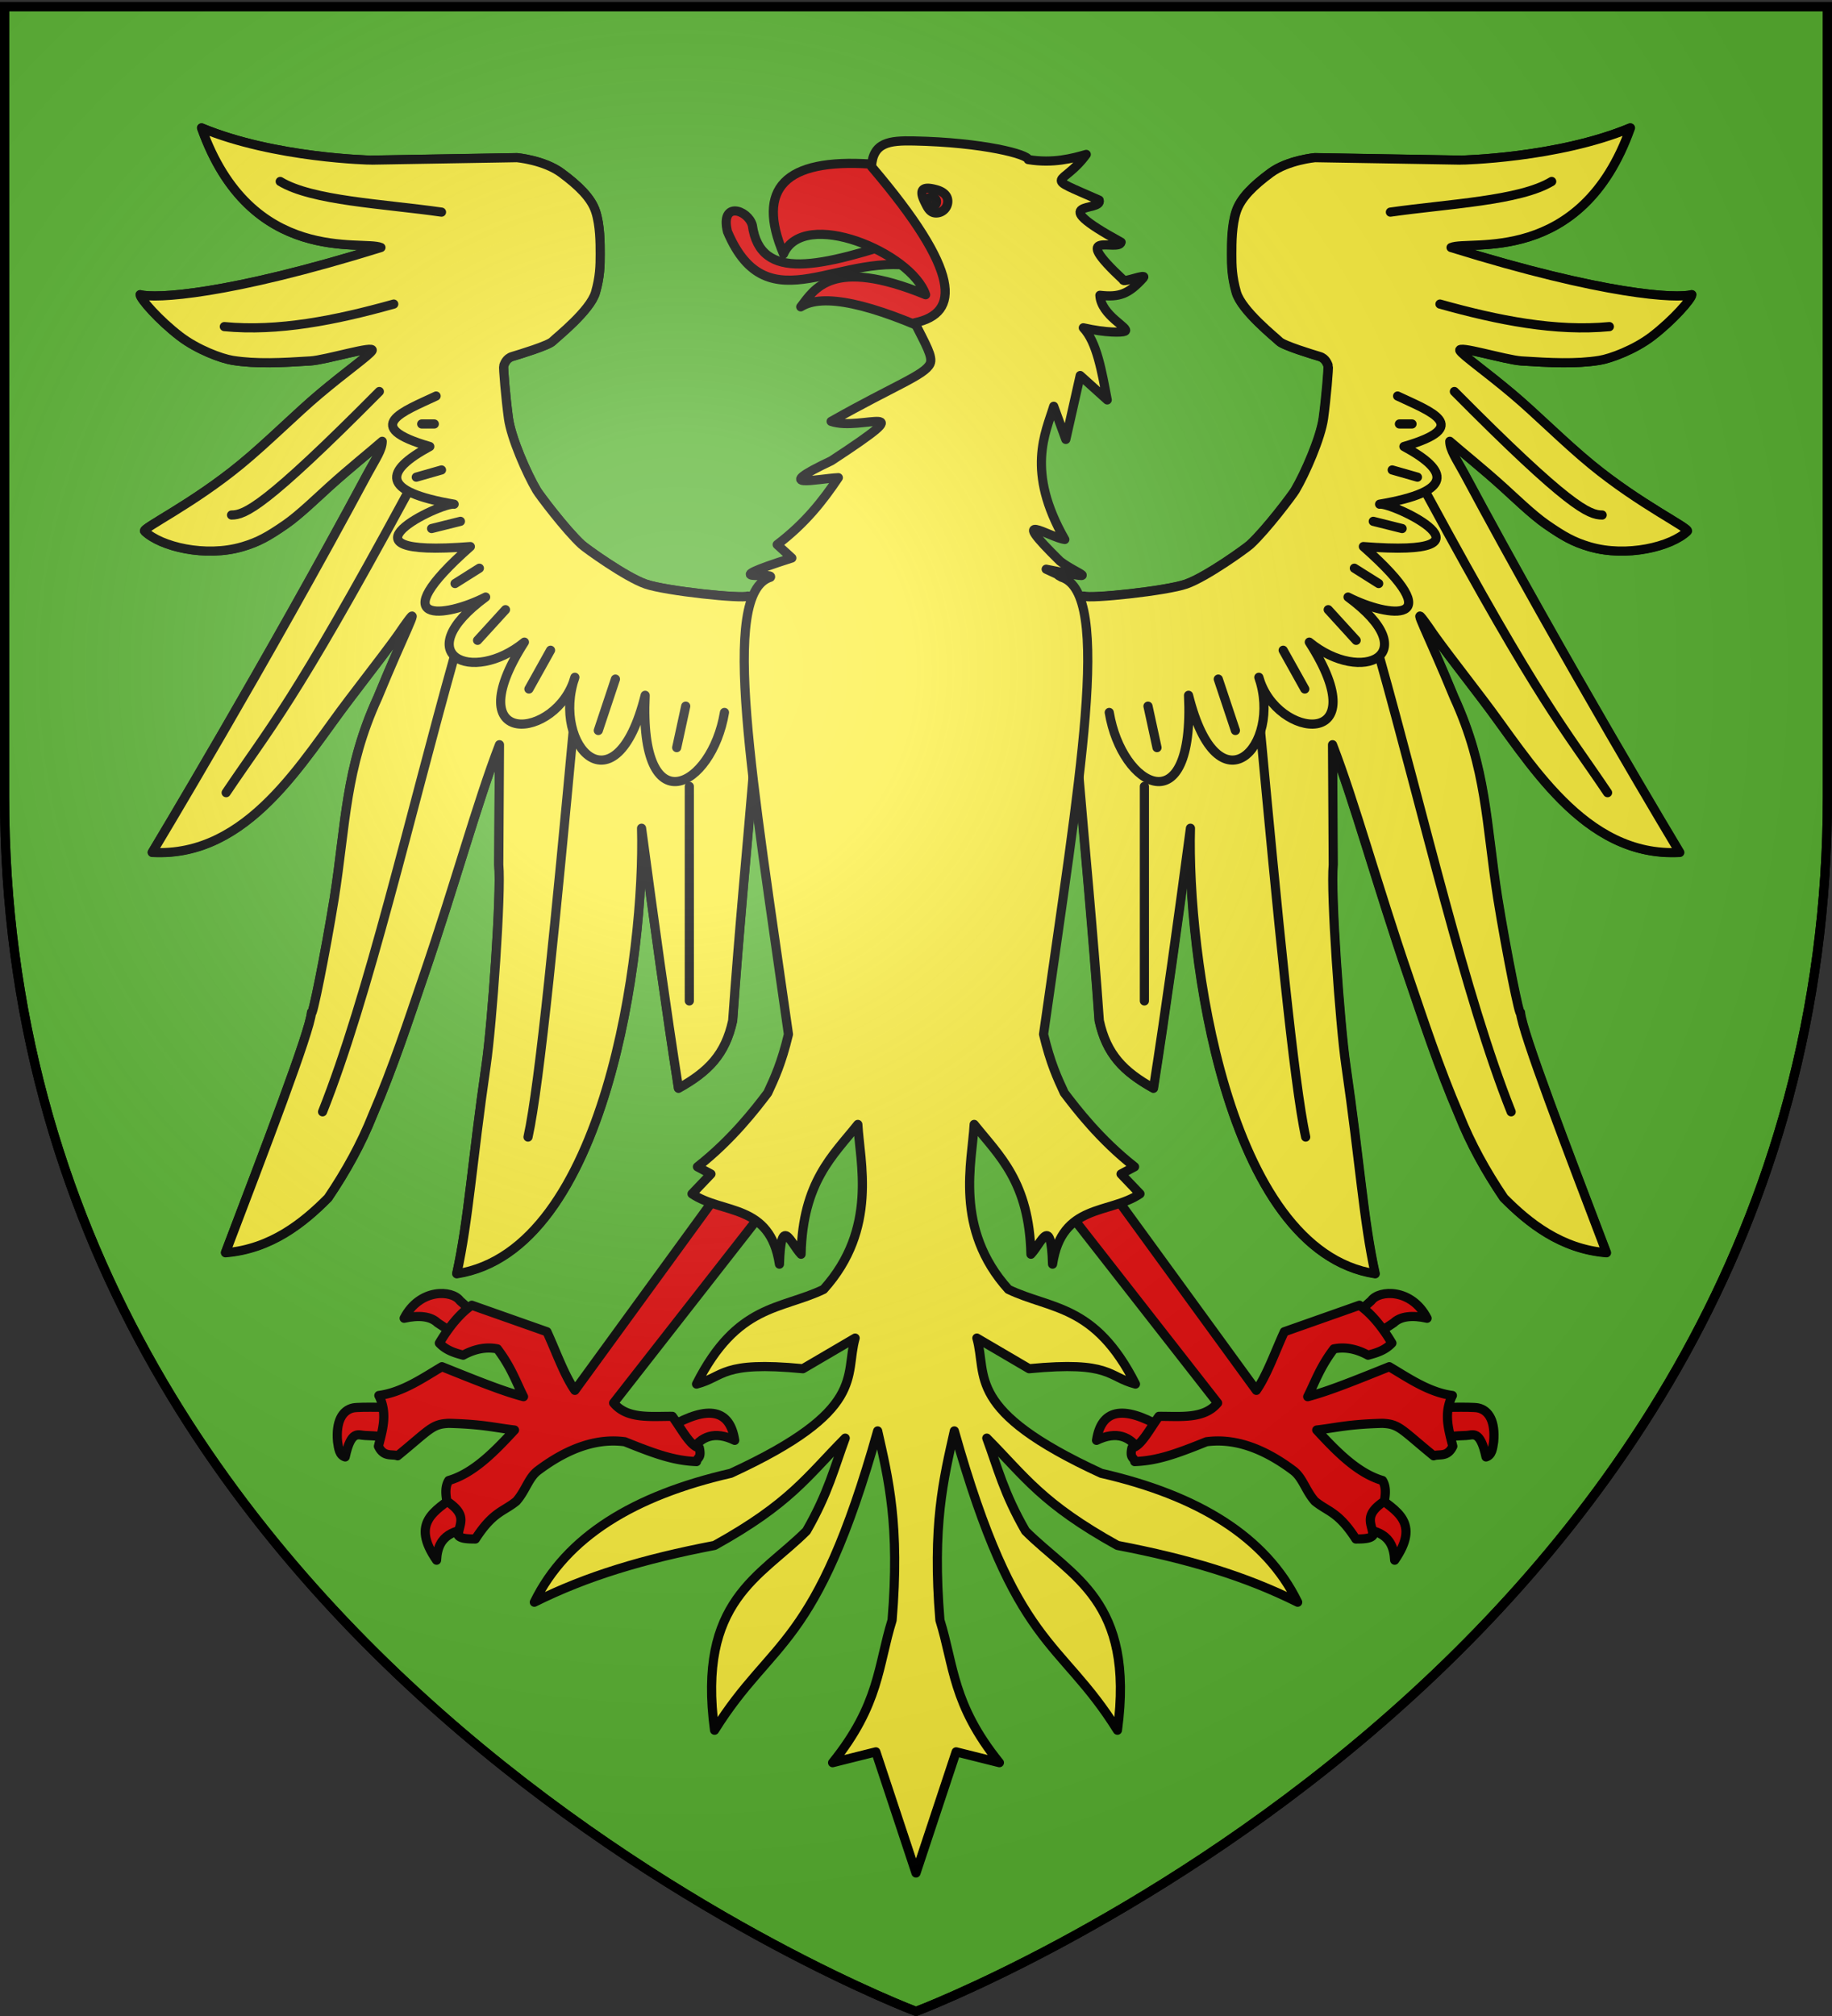 <svg xmlns="http://www.w3.org/2000/svg" xmlns:xlink="http://www.w3.org/1999/xlink" width="600" height="660" version="1.0"><rect width="100%" height="100%" fill="#333333" stroke="none"/><defs><linearGradient id="b"><stop offset="0" style="stop-color:white;stop-opacity:.314"/><stop offset=".19" style="stop-color:white;stop-opacity:.251"/><stop offset=".6" style="stop-color:#6b6b6b;stop-opacity:.125"/><stop offset="1" style="stop-color:black;stop-opacity:.125"/></linearGradient><linearGradient id="a"><stop offset="0" style="stop-color:#fd0000;stop-opacity:1"/><stop offset=".5" style="stop-color:#e77275;stop-opacity:.659"/><stop offset="1" style="stop-color:black;stop-opacity:.323"/></linearGradient><radialGradient xlink:href="#b" id="c" cx="221.445" cy="226.331" r="300" fx="221.445" fy="226.331" gradientTransform="matrix(1.353 0 0 1.349 -77.63 -85.747)" gradientUnits="userSpaceOnUse"/></defs><g style="display:inline"><path d="M300 658.5s298.5-112.32 298.5-397.772V2.176H1.5v258.552C1.5 546.18 300 658.5 300 658.5z" style="fill:#5ab532;fill-opacity:1;fill-rule:evenodd;stroke:#000;stroke-width:3;stroke-linecap:butt;stroke-linejoin:miter;stroke-opacity:1;stroke-miterlimit:4;stroke-dasharray:none"/><g style="stroke:#000;stroke-opacity:1;stroke-width:7.261;stroke-miterlimit:4;stroke-dasharray:none"><path d="m233.94 227.532-9.597-6.566c-4.546 2.273-65.155-4.04-81.065-9.596-15.91-5.556-47.565-28.371-50.76-31.315-12.821-11.811-33.62-39.53-35.633-42.932-8.016-13.535-20.28-41.712-22.39-57.116-2.118-15.467-4.267-40.389-3.762-41.651.505-1.263 1.892-5.852 6.732-7.299 5.444-1.627 28.768-8.677 32.029-12.053 2.608-2.7 29.85-24.202 34.013-38.732 3.566-12.445 3.701-21.188 3.701-30.28 0-9.09-.043-22.944-3.578-33.804-3.536-10.859-13.594-20.534-27.231-30.636-13.637-10.101-35.146-12.078-35.146-12.078l-115.454 1.959c-.117.023-76.639-1.445-134.602-25.532 39.02 110.133 128.176 88.47 142.222 94.788C-188.695-17.366-245.587-14.683-257.5-17.935c.186 3.318 14.913 20.25 31.758 33.1 13.626 10.396 32.507 17.472 41.478 18.923 18.812 3.043 39.512 1.888 61.85.459 12.5-.8 52.025-13.023 48.762-8.035-2.56 3.913-20.12 16.123-41.606 34.193-18.877 15.876-40.751 38.007-62.33 55.753-38.59 31.738-78.629 50.822-76.376 52.99 12.738 12.261 48.17 20.978 77.59 12.312 12.628-3.72 20.489-8.184 34.287-17.72 10.663-7.37 25.497-21.717 34.292-29.654 16.691-15.064 32.371-27.528 42.224-36.153-.031 6.776-5.249 14.04-11.617 25.758-79.802 148.998-170.716 300.016-170.716 300.016 76.414 4.213 119.584-73.49 156.334-121.388 46.775-60.962 36.092-48.204 46.202-61.955 10.11-13.75-2.416 8.679-23.739 60.61-25.83 56.35-25.166 99.525-34.453 158.859-7.16 44.28-17.798 96.784-18.074 90.648-.999 14.782-37.67 110.178-68.186 190.414 36.057-2.907 61.935-23.852 81.317-43.437 14.395-21.321 26.346-42.994 35.356-65.66 16.42-38.237 28.31-74.843 40.28-109.807C-7.794 449.04 9.71 384.384 27.362 338.649l-.561 95.102c2.128 22.72-5.342 126.746-9.97 158.584C5.579 669.75 2.862 715.707-6.478 757.862 112.196 739.4 142.734 502.353 139.996 404.814c9.765 72.952 19.53 143.8 29.294 206.071 23.717-13.238 37.113-26.858 42.932-53.538 5.22-73.776 11.448-137.213 16.667-199.505l48.993-94.955-43.942-35.355z" style="color:#000;fill:none;fill-opacity:1;fill-rule:nonzero;stroke:#000;stroke-width:7.261;stroke-linecap:butt;stroke-linejoin:round;marker:none;marker-start:none;marker-mid:none;marker-end:none;stroke-miterlimit:4;stroke-dashoffset:0;stroke-opacity:1;visibility:visible;display:inline;overflow:visible;stroke-dasharray:none" transform="matrix(.413 0 0 .413 152.274 103.885)"/><path d="m481.132 227.532 9.597-6.566c4.545 2.273 65.154-4.04 81.064-9.596 15.91-5.556 47.565-28.371 50.76-31.315 12.822-11.811 33.62-39.53 35.634-42.932 8.015-13.535 20.28-41.712 22.389-57.116 2.118-15.467 4.268-40.389 3.763-41.651-.505-1.263-1.893-5.852-6.732-7.299-5.444-1.627-28.769-8.677-32.03-12.053-2.608-2.7-29.85-24.202-34.013-38.732-3.565-12.445-3.701-21.188-3.701-30.28 0-9.09.043-22.944 3.579-33.804 3.535-10.859 13.593-20.534 27.23-30.636 13.638-10.101 35.147-12.078 35.147-12.078l115.453 1.959c.117.023 76.64-1.445 134.603-25.532-39.02 110.133-128.177 88.47-142.223 94.788 122.114 37.945 179.007 40.628 190.92 37.376-.187 3.318-14.914 20.25-31.758 33.1-13.626 10.396-32.508 17.472-41.479 18.923-18.812 3.043-39.512 1.888-61.85.459-12.499-.8-52.025-13.023-48.761-8.035 2.56 3.913 20.119 16.123 41.605 34.193 18.878 15.876 40.752 38.007 62.33 55.753 38.59 31.738 78.63 50.822 76.377 52.99-12.738 12.261-48.17 20.978-77.59 12.312-12.63-3.72-20.49-8.184-34.288-17.72-10.663-7.37-25.497-21.717-34.292-29.654-16.691-15.064-32.371-27.528-42.224-36.153.032 6.776 5.249 14.04 11.617 25.758 79.802 148.998 170.716 300.016 170.716 300.016-76.414 4.213-119.584-73.49-156.334-121.388-46.774-60.962-36.091-48.204-46.202-61.955-10.11-13.75 2.417 8.679 23.739 60.61 25.83 56.35 25.167 99.525 34.454 158.859 7.16 44.28 17.797 96.784 18.074 90.648.998 14.782 37.668 110.178 68.185 190.414-36.057-2.907-61.934-23.852-81.317-43.437-14.395-21.321-26.345-42.994-35.356-65.66-16.42-38.237-28.31-74.843-40.279-109.807-25.075-73.251-42.577-137.907-60.23-183.642l.56 95.102c-2.127 22.72 5.342 126.746 9.97 158.584 11.254 77.415 13.971 123.372 23.31 165.527-118.673-18.463-149.21-255.509-146.473-353.048-9.765 72.952-19.53 143.8-29.294 206.071-23.717-13.238-37.113-26.858-42.932-53.538-5.219-73.776-11.448-137.213-16.667-199.505l-48.993-94.955 43.942-35.355z" style="color:#000;fill:none;fill-opacity:1;fill-rule:nonzero;stroke:#000;stroke-width:7.261;stroke-linecap:butt;stroke-linejoin:round;marker:none;marker-start:none;marker-mid:none;marker-end:none;stroke-miterlimit:4;stroke-dashoffset:0;stroke-opacity:1;visibility:visible;display:inline;overflow:visible;stroke-dasharray:none" transform="matrix(.413 0 0 .413 152.274 103.885)"/></g><g style="fill:#e20909;fill-opacity:1;stroke:#000;stroke-width:7.261;stroke-linecap:round;stroke-linejoin:round;stroke-miterlimit:4;stroke-dasharray:none;stroke-opacity:1"><path d="M-54.394 887.56c.094-.576.898-23.58.883-23.382-.014.199-29.915-.791-35.07.31-8.803 1.882-13.834 10.906-12.434 26.755.805 5.256 1.34 10.782 6.06 12.122 4.783-22.01 10.592-17.093 15.665-17.016 6.13.094 24.802 1.786 24.896 1.21z" style="opacity:1;color:#000;fill:#e20909;fill-opacity:1;fill-rule:nonzero;stroke:#000;stroke-width:7.261;stroke-linecap:round;stroke-linejoin:round;marker:none;marker-start:none;marker-mid:none;marker-end:none;stroke-miterlimit:4;stroke-dasharray:none;stroke-dashoffset:0;stroke-opacity:1;visibility:visible;display:inline;overflow:visible" transform="matrix(.413 0 0 .413 152.274 103.885)"/><path d="m10 792.005-15.714 15.714-16.072-10.714c-5.257-5.067-14.417-6.283-26.428-3.571 12.29-23.85 38.058-22.588 44.285-13.929L10 792.005z" style="opacity:1;color:#000;fill:#e20909;fill-opacity:1;fill-rule:nonzero;stroke:#000;stroke-width:7.261;stroke-linecap:round;stroke-linejoin:round;marker:none;marker-start:none;marker-mid:none;marker-end:none;stroke-miterlimit:4;stroke-dasharray:none;stroke-dashoffset:0;stroke-opacity:1;visibility:visible;display:inline;overflow:visible" transform="matrix(.413 0 0 .413 152.274 103.885)"/><path d="M5.714 959.148c13.004-3.154 4.82-38.556-12.5-25.714-17.32 12.841-36.334 21.947-15.714 51.785 1.043-21.554 15.211-22.917 28.214-26.071z" style="opacity:1;color:#000;fill:#e20909;fill-opacity:1;fill-rule:nonzero;stroke:#000;stroke-width:7.261;stroke-linecap:round;stroke-linejoin:round;marker:none;marker-start:none;marker-mid:none;marker-end:none;stroke-miterlimit:4;stroke-dasharray:none;stroke-dashoffset:0;stroke-opacity:1;visibility:visible;display:inline;overflow:visible" transform="matrix(.413 0 0 .413 152.274 103.885)"/><path d="M162.857 879.505c30.407-17.46 47.33-13.73 51.072 10.714-16.16-7.776-26.677-3.011-34.286 8.215" style="opacity:1;color:#000;fill:#e20909;fill-opacity:1;fill-rule:nonzero;stroke:#000;stroke-width:7.261;stroke-linecap:round;stroke-linejoin:round;marker:none;marker-start:none;marker-mid:none;marker-end:none;stroke-miterlimit:4;stroke-dasharray:none;stroke-dashoffset:0;stroke-opacity:1;visibility:visible;display:inline;overflow:visible" transform="matrix(.413 0 0 .413 152.274 103.885)"/></g><path d="m253.798 393.725-14.166-7.083-51.352 70.535c-3.5-5.047-6.146-12.65-9.15-19.183l-24.617-8.681c-3.744 2.575-7.43 7.013-10.625 12.395 2.24 2.398 5.012 3.194 7.796 3.959 3.738-2.034 7.476-2.814 11.215-2.066 4.572 6.074 6.006 10.578 8.558 15.642-6.927-1.81-15.487-5.307-26.72-9.81-6.191 3.65-12.902 8.383-20.658 9.428a14.997 14.997 0 0 1 1.362 4.02c.808 4.361-.474 8.462-1.499 12.594 1.76 3.735 4.46 2.446 6.27 3.124 10.649-8.694 11.285-10.411 16.821-10.625 11.124.29 14.838 1.401 21.473 2.189-6.106 6.584-13.177 14.087-21.544 16.527-1.186 1.933-1.06 4.303-.59 6.788 7.114 4.754 3.856 7.46 3.714 11.179.814 1.096 3.153 1.177 5.607 1.18 5.795-8.984 9.103-8.853 13.403-12.36 3.062-3.454 3.99-7.71 7.099-10.044 10.566-7.932 19.954-10.566 28.439-9.434 10.217 4.118 16.185 6.21 23.488 6.493.248-1.47 1.682-.987.92-4.478-2.95-.457-5.902-6.323-8.853-10.329-7.109-.054-14.763.983-19.219-4.376l52.828-67.584z" style="color:#000;fill:#e20909;fill-opacity:1;fill-rule:nonzero;stroke:#000;stroke-width:3;stroke-linecap:round;stroke-linejoin:round;marker:none;marker-start:none;marker-mid:none;marker-end:none;stroke-miterlimit:4;stroke-dasharray:none;stroke-dashoffset:0;stroke-opacity:1;visibility:visible;display:inline;overflow:visible" transform="translate(0 -2)"/><g style="fill:#e20909;fill-opacity:1;stroke:#000;stroke-width:7.261;stroke-linecap:round;stroke-linejoin:round;stroke-miterlimit:4;stroke-dasharray:none;stroke-opacity:1"><path d="M-54.394 887.56c.094-.576.898-23.58.883-23.382-.014.199-29.915-.791-35.07.31-8.803 1.882-13.834 10.906-12.434 26.755.805 5.256 1.34 10.782 6.06 12.122 4.783-22.01 10.592-17.093 15.665-17.016 6.13.094 24.802 1.786 24.896 1.21z" style="opacity:1;color:#000;fill:#e20909;fill-opacity:1;fill-rule:nonzero;stroke:#000;stroke-width:7.261;stroke-linecap:round;stroke-linejoin:round;marker:none;marker-start:none;marker-mid:none;marker-end:none;stroke-miterlimit:4;stroke-dasharray:none;stroke-dashoffset:0;stroke-opacity:1;visibility:visible;display:inline;overflow:visible" transform="matrix(-.413 0 0 .413 447.476 103.885)"/><path d="m10 792.005-15.714 15.714-16.072-10.714c-5.257-5.067-14.417-6.283-26.428-3.571 12.29-23.85 38.058-22.588 44.285-13.929L10 792.005z" style="opacity:1;color:#000;fill:#e20909;fill-opacity:1;fill-rule:nonzero;stroke:#000;stroke-width:7.261;stroke-linecap:round;stroke-linejoin:round;marker:none;marker-start:none;marker-mid:none;marker-end:none;stroke-miterlimit:4;stroke-dasharray:none;stroke-dashoffset:0;stroke-opacity:1;visibility:visible;display:inline;overflow:visible" transform="matrix(-.413 0 0 .413 447.476 103.885)"/><path d="M5.714 959.148c13.004-3.154 4.82-38.556-12.5-25.714-17.32 12.841-36.334 21.947-15.714 51.785 1.043-21.554 15.211-22.917 28.214-26.071z" style="opacity:1;color:#000;fill:#e20909;fill-opacity:1;fill-rule:nonzero;stroke:#000;stroke-width:7.261;stroke-linecap:round;stroke-linejoin:round;marker:none;marker-start:none;marker-mid:none;marker-end:none;stroke-miterlimit:4;stroke-dasharray:none;stroke-dashoffset:0;stroke-opacity:1;visibility:visible;display:inline;overflow:visible" transform="matrix(-.413 0 0 .413 447.476 103.885)"/><path d="M162.857 879.505c30.407-17.46 47.33-13.73 51.072 10.714-16.16-7.776-26.677-3.011-34.286 8.215" style="opacity:1;color:#000;fill:#e20909;fill-opacity:1;fill-rule:nonzero;stroke:#000;stroke-width:7.261;stroke-linecap:round;stroke-linejoin:round;marker:none;marker-start:none;marker-mid:none;marker-end:none;stroke-miterlimit:4;stroke-dasharray:none;stroke-dashoffset:0;stroke-opacity:1;visibility:visible;display:inline;overflow:visible" transform="matrix(-.413 0 0 .413 447.476 103.885)"/></g><path d="m345.952 393.725 14.166-7.083 51.352 70.535c3.5-5.047 6.146-12.65 9.15-19.183l24.617-8.681c3.744 2.575 7.43 7.013 10.625 12.395-2.24 2.398-5.013 3.194-7.796 3.959-3.738-2.034-7.476-2.814-11.215-2.066-4.572 6.074-6.006 10.578-8.558 15.642 6.927-1.81 15.487-5.307 26.719-9.81 6.192 3.65 12.903 8.383 20.659 9.428a14.997 14.997 0 0 0-1.362 4.02c-.808 4.361.474 8.462 1.499 12.594-1.761 3.735-4.46 2.446-6.27 3.124-10.649-8.694-11.285-10.411-16.822-10.625-11.123.29-14.837 1.401-21.472 2.189 6.106 6.584 13.177 14.087 21.544 16.527 1.186 1.933 1.06 4.303.59 6.788-7.114 4.754-3.856 7.46-3.714 11.179-.814 1.096-3.153 1.177-5.607 1.18-5.795-8.984-9.103-8.853-13.403-12.36-3.062-3.454-3.99-7.71-7.099-10.044-10.566-7.932-19.954-10.566-28.439-9.434-10.217 4.118-16.185 6.21-23.488 6.493-.248-1.47-1.682-.987-.921-4.478 2.951-.457 5.903-6.323 8.854-10.329 7.109-.054 14.763.983 19.219-4.376l-52.828-67.584z" style="color:#000;fill:#e20909;fill-opacity:1;fill-rule:nonzero;stroke:#000;stroke-width:3;stroke-linecap:round;stroke-linejoin:round;marker:none;marker-start:none;marker-mid:none;marker-end:none;stroke-miterlimit:4;stroke-dasharray:none;stroke-dashoffset:0;stroke-opacity:1;visibility:visible;display:inline;overflow:visible" transform="translate(0 -2)"/><path d="m351.067 199.897 3.965-2.713c1.878.939 26.92-1.67 33.494-3.965 6.574-2.296 19.653-11.722 20.973-12.939 5.298-4.88 13.891-16.333 14.723-17.738 3.312-5.593 8.38-17.235 9.251-23.6.875-6.39 1.763-16.687 1.555-17.209-.209-.521-.782-2.418-2.782-3.015-2.25-.672-11.886-3.585-13.233-4.98-1.078-1.116-12.334-10-14.054-16.004-1.473-5.142-1.53-8.754-1.53-12.51 0-3.757.019-9.48 1.48-13.968 1.46-4.486 5.616-8.484 11.25-12.658 5.635-4.174 14.522-4.99 14.522-4.99l47.703.81c.048.009 31.665-.598 55.615-10.55-16.123 45.505-52.96 36.554-58.763 39.164 50.454 15.678 73.961 16.787 78.883 15.443-.077 1.371-6.162 8.367-13.121 13.677-5.63 4.295-13.432 7.218-17.138 7.818-7.773 1.257-16.326.78-25.556.19-5.164-.33-21.495-5.381-20.147-3.32 1.058 1.617 8.313 6.661 17.19 14.128 7.8 6.56 16.838 15.703 25.754 23.035 15.945 13.114 32.488 21 31.557 21.895-5.263 5.066-19.903 8.667-32.058 5.087-5.218-1.537-8.466-3.382-14.167-7.322-4.406-3.045-10.535-8.973-14.169-12.252-6.896-6.224-13.375-11.374-17.446-14.938.013 2.8 2.169 5.801 4.8 10.643 32.972 61.563 70.536 123.96 70.536 123.96-31.572 1.74-49.41-30.365-64.594-50.155-19.326-25.188-14.912-19.917-19.09-25.598-4.177-5.682 1 3.585 9.809 25.042 10.672 23.283 10.398 41.122 14.236 65.637 2.958 18.296 7.353 39.99 7.467 37.454.413 6.108 15.564 45.523 28.173 78.675-14.898-1.201-25.59-9.855-33.598-17.947-5.948-8.81-10.886-17.764-14.608-27.13-6.785-15.798-11.698-30.923-16.643-45.37-10.36-30.265-17.592-56.98-24.886-75.876l.232 39.294c-.88 9.387 2.207 52.368 4.12 65.523 4.649 31.986 5.772 50.975 9.63 68.392-49.033-7.628-61.65-105.57-60.52-145.871-4.034 30.142-8.068 59.415-12.103 85.144-9.799-5.47-15.334-11.097-17.738-22.121-2.157-30.483-4.73-56.693-6.887-82.431l-20.242-39.233 18.155-14.608z" style="color:#000;fill:#fcef3c;fill-opacity:1;fill-rule:nonzero;stroke:#000;stroke-width:3;stroke-linecap:butt;stroke-linejoin:round;marker:none;marker-start:none;marker-mid:none;marker-end:none;stroke-miterlimit:4;stroke-dasharray:none;stroke-dashoffset:0;stroke-opacity:1;visibility:visible;display:inline;overflow:visible" transform="translate(0 -2)"/><path d="m248.933 199.897-3.965-2.713c-1.879.939-26.92-1.67-33.495-3.965-6.573-2.296-19.652-11.722-20.973-12.939-5.297-4.88-13.89-16.333-14.722-17.738-3.312-5.593-8.38-17.235-9.251-23.6-.875-6.39-1.763-16.687-1.555-17.209.209-.521.782-2.418 2.782-3.015 2.249-.672 11.886-3.585 13.233-4.98 1.078-1.116 12.334-10 14.054-16.004 1.473-5.142 1.53-8.754 1.53-12.51 0-3.757-.019-9.48-1.48-13.968-1.46-4.486-5.616-8.484-11.25-12.658-5.635-4.174-14.522-4.99-14.522-4.99l-47.703.81c-.048.009-31.666-.598-55.615-10.55 16.123 45.505 52.96 36.554 58.763 39.164C74.31 98.71 50.803 99.82 45.881 98.475c.077 1.371 6.162 8.367 13.121 13.677 5.63 4.295 13.432 7.218 17.138 7.818 7.773 1.257 16.326.78 25.556.19 5.164-.33 21.495-5.381 20.147-3.32-1.058 1.617-8.313 6.661-17.19 14.128-7.8 6.56-16.838 15.703-25.754 23.035-15.945 13.114-32.488 21-31.557 21.895 5.263 5.066 19.902 8.667 32.058 5.087 5.218-1.537 8.466-3.382 14.167-7.322 4.406-3.045 10.535-8.973 14.169-12.252 6.896-6.224 13.375-11.374 17.446-14.938-.013 2.8-2.169 5.801-4.8 10.643-32.973 61.563-70.536 123.96-70.536 123.96 31.572 1.74 49.41-30.365 64.594-50.155 19.326-25.188 14.912-19.917 19.09-25.598 4.176-5.682-1 3.585-9.81 25.042-10.671 23.283-10.397 41.122-14.235 65.637-2.958 18.296-7.353 39.99-7.468 37.454-.412 6.108-15.563 45.523-28.172 78.675 14.898-1.201 25.59-9.855 33.598-17.947 5.948-8.81 10.885-17.764 14.608-27.13 6.785-15.798 11.698-30.923 16.643-45.37 10.36-30.265 17.592-56.98 24.886-75.876l-.232 39.294c.88 9.387-2.207 52.368-4.12 65.523-4.649 31.986-5.772 50.975-9.63 68.392 49.033-7.628 61.65-105.57 60.519-145.871 4.035 30.142 8.07 59.415 12.104 85.144 9.799-5.47 15.334-11.097 17.738-22.121 2.157-30.483 4.73-56.693 6.887-82.431l20.242-39.233-18.155-14.608z" style="color:#000;fill:#fcef3c;fill-opacity:1;fill-rule:nonzero;stroke:#000;stroke-width:3;stroke-linecap:butt;stroke-linejoin:round;marker:none;marker-start:none;marker-mid:none;marker-end:none;stroke-miterlimit:4;stroke-dasharray:none;stroke-dashoffset:0;stroke-opacity:1;visibility:visible;display:inline;overflow:visible" transform="translate(0 -2)"/><path d="M73.475 108.927c17.575 1.681 36.346-2.023 55.484-7.378" style="color:#000;fill:none;fill-opacity:1;fill-rule:nonzero;stroke:#000;stroke-width:3;stroke-linecap:round;stroke-linejoin:round;marker:none;marker-start:none;marker-mid:none;marker-end:none;stroke-miterlimit:4;stroke-dasharray:none;stroke-dashoffset:0;stroke-opacity:1;visibility:visible;display:inline;overflow:visible" transform="translate(0 -2)"/><path d="M124.237 130.177c-37.541 37.872-44.095 40.432-48.4 40.432" style="color:#000;fill:none;fill-opacity:1;fill-rule:nonzero;stroke:#000;stroke-width:3;stroke-linecap:round;stroke-linejoin:round;marker:none;marker-start:none;marker-mid:none;marker-end:none;stroke-miterlimit:4;stroke-dasharray:none;stroke-dashoffset:0;stroke-opacity:1;visibility:visible;display:inline;overflow:visible" transform="translate(0 -2)"/><path d="M74.066 261.508c14.178-21.115 21.834-28.766 59.025-97.392" style="color:#000;fill:none;fill-opacity:1;fill-rule:nonzero;stroke:#000;stroke-width:3;stroke-linecap:round;stroke-linejoin:round;marker:none;marker-start:none;marker-mid:none;marker-end:none;stroke-miterlimit:4;stroke-dasharray:none;stroke-dashoffset:0;stroke-opacity:1;visibility:visible;display:inline;overflow:visible" transform="translate(0 -2)"/><path d="M105.644 365.983c15.005-37.671 28.782-97.86 43.089-148.803" style="color:#000;fill:none;fill-opacity:1;fill-rule:nonzero;stroke:#000;stroke-width:3;stroke-linecap:round;stroke-linejoin:round;marker:none;marker-start:none;marker-mid:none;marker-end:none;stroke-miterlimit:4;stroke-dasharray:none;stroke-dashoffset:0;stroke-opacity:1;visibility:visible;display:inline;overflow:visible" transform="translate(0 -2)"/><path d="M172.933 374.247c3.864-17.311 9.368-74.748 14.756-132.453" style="color:#000;fill:none;fill-opacity:1;fill-rule:nonzero;stroke:#000;stroke-width:3;stroke-linecap:round;stroke-linejoin:round;marker:none;marker-start:none;marker-mid:none;marker-end:none;stroke-miterlimit:4;stroke-dasharray:none;stroke-dashoffset:0;stroke-opacity:1;visibility:visible;display:inline;overflow:visible" transform="translate(0 -2)"/><path d="M225.76 329.682v-70.24" style="color:#000;fill:none;fill-opacity:1;fill-rule:nonzero;stroke:#000;stroke-width:3;stroke-linecap:round;stroke-linejoin:round;marker:none;marker-start:none;marker-mid:none;marker-end:none;stroke-miterlimit:4;stroke-dasharray:none;stroke-dashoffset:0;stroke-opacity:1;visibility:visible;display:inline;overflow:visible" transform="translate(0 -2)"/><path d="M142.83 131.652c-10.69 5.055-24.806 9.953-2.066 16.527-14.89 8.051-16.398 14.763 7.969 18.888-4.008-.806-42.656 17.675 5.312 13.871-29.39 25.958-8.256 23.327 5.017 16.528-25.653 18.853-4.554 28.866 12.69 14.756-22.638 35.304 10.772 32.115 16.528 11.51-7.809 22.464 13.337 44.828 23.02 5.902-2.015 42.858 21.846 30.405 25.97 5.608" style="color:#000;fill:none;fill-opacity:1;fill-rule:nonzero;stroke:#000;stroke-width:3;stroke-linecap:round;stroke-linejoin:round;marker:none;marker-start:none;marker-mid:none;marker-end:none;stroke-miterlimit:4;stroke-dasharray:none;stroke-dashoffset:0;stroke-opacity:1;visibility:visible;display:inline;overflow:visible" transform="translate(0 -2)"/><path d="M142.24 140.801h-4.132" style="color:#000;fill:none;fill-opacity:1;fill-rule:nonzero;stroke:#000;stroke-width:3;stroke-linecap:round;stroke-linejoin:round;marker:none;marker-start:none;marker-mid:none;marker-end:none;stroke-miterlimit:4;stroke-dasharray:none;stroke-dashoffset:0;stroke-opacity:1;visibility:visible;display:inline;overflow:visible" transform="translate(0 -2)"/><path d="m144.6 155.853-8.263 2.36" style="color:#000;fill:none;fill-opacity:1;fill-rule:nonzero;stroke:#000;stroke-width:3;stroke-linecap:round;stroke-linejoin:round;marker:none;marker-start:none;marker-mid:none;marker-end:none;stroke-miterlimit:4;stroke-dasharray:none;stroke-dashoffset:0;stroke-opacity:1;visibility:visible;display:inline;overflow:visible" transform="translate(0 -2)"/><path d="m150.799 172.675-9.445 2.36" style="color:#000;fill:none;fill-opacity:1;fill-rule:nonzero;stroke:#000;stroke-width:3;stroke-linecap:round;stroke-linejoin:round;marker:none;marker-start:none;marker-mid:none;marker-end:none;stroke-miterlimit:4;stroke-dasharray:none;stroke-dashoffset:0;stroke-opacity:1;visibility:visible;display:inline;overflow:visible" transform="translate(0 -2)"/><path d="m156.996 188.021-7.968 5.018" style="color:#000;fill:none;fill-opacity:1;fill-rule:nonzero;stroke:#000;stroke-width:3;stroke-linecap:round;stroke-linejoin:round;marker:none;marker-start:none;marker-mid:none;marker-end:none;stroke-miterlimit:4;stroke-dasharray:none;stroke-dashoffset:0;stroke-opacity:1;visibility:visible;display:inline;overflow:visible" transform="translate(0 -2)"/><path d="m165.555 201.597-9.15 10.035" style="color:#000;fill:none;fill-opacity:1;fill-rule:nonzero;stroke:#000;stroke-width:3;stroke-linecap:round;stroke-linejoin:round;marker:none;marker-start:none;marker-mid:none;marker-end:none;stroke-miterlimit:4;stroke-dasharray:none;stroke-dashoffset:0;stroke-opacity:1;visibility:visible;display:inline;overflow:visible" transform="translate(0 -2)"/><path d="m180.311 214.878-7.083 12.69" style="color:#000;fill:none;fill-opacity:1;fill-rule:nonzero;stroke:#000;stroke-width:3;stroke-linecap:round;stroke-linejoin:round;marker:none;marker-start:none;marker-mid:none;marker-end:none;stroke-miterlimit:4;stroke-dasharray:none;stroke-dashoffset:0;stroke-opacity:1;visibility:visible;display:inline;overflow:visible" transform="translate(0 -2)"/><path d="m201.56 224.322-5.607 16.822" style="color:#000;fill:none;fill-opacity:1;fill-rule:nonzero;stroke:#000;stroke-width:3;stroke-linecap:round;stroke-linejoin:round;marker:none;marker-start:none;marker-mid:none;marker-end:none;stroke-miterlimit:4;stroke-dasharray:none;stroke-dashoffset:0;stroke-opacity:1;visibility:visible;display:inline;overflow:visible" transform="translate(0 -2)"/><path d="m224.58 233.176-2.951 13.576" style="color:#000;fill:none;fill-opacity:1;fill-rule:nonzero;stroke:#000;stroke-width:3;stroke-linecap:round;stroke-linejoin:round;marker:none;marker-start:none;marker-mid:none;marker-end:none;stroke-miterlimit:4;stroke-dasharray:none;stroke-dashoffset:0;stroke-opacity:1;visibility:visible;display:inline;overflow:visible" transform="translate(0 -2)"/><path d="M144.6 71.446c-19.092-2.726-42.385-3.703-52.827-10.034" style="color:#000;fill:none;fill-opacity:1;fill-rule:nonzero;stroke:#000;stroke-width:3;stroke-linecap:round;stroke-linejoin:round;marker:none;marker-start:none;marker-mid:none;marker-end:none;stroke-miterlimit:4;stroke-dasharray:none;stroke-dashoffset:0;stroke-opacity:1;visibility:visible;display:inline;overflow:visible" transform="translate(0 -2)"/><path d="M527.085 108.927c-17.574 1.681-36.345-2.023-55.483-7.378" style="color:#000;fill:none;fill-opacity:1;fill-rule:nonzero;stroke:#000;stroke-width:3;stroke-linecap:round;stroke-linejoin:round;marker:none;marker-start:none;marker-mid:none;marker-end:none;stroke-miterlimit:4;stroke-dasharray:none;stroke-dashoffset:0;stroke-opacity:1;visibility:visible;display:inline;overflow:visible" transform="translate(0 -2)"/><path d="M476.324 130.177c37.54 37.872 44.094 40.432 48.4 40.432" style="color:#000;fill:none;fill-opacity:1;fill-rule:nonzero;stroke:#000;stroke-width:3;stroke-linecap:round;stroke-linejoin:round;marker:none;marker-start:none;marker-mid:none;marker-end:none;stroke-miterlimit:4;stroke-dasharray:none;stroke-dashoffset:0;stroke-opacity:1;visibility:visible;display:inline;overflow:visible" transform="translate(0 -2)"/><path d="M526.495 261.508c-14.178-21.115-21.834-28.766-59.025-97.392" style="color:#000;fill:none;fill-opacity:1;fill-rule:nonzero;stroke:#000;stroke-width:3;stroke-linecap:round;stroke-linejoin:round;marker:none;marker-start:none;marker-mid:none;marker-end:none;stroke-miterlimit:4;stroke-dasharray:none;stroke-dashoffset:0;stroke-opacity:1;visibility:visible;display:inline;overflow:visible" transform="translate(0 -2)"/><path d="M494.917 365.983c-15.006-37.671-28.782-97.86-43.089-148.803" style="color:#000;fill:none;fill-opacity:1;fill-rule:nonzero;stroke:#000;stroke-width:3;stroke-linecap:round;stroke-linejoin:round;marker:none;marker-start:none;marker-mid:none;marker-end:none;stroke-miterlimit:4;stroke-dasharray:none;stroke-dashoffset:0;stroke-opacity:1;visibility:visible;display:inline;overflow:visible" transform="translate(0 -2)"/><path d="M427.628 374.247c-3.865-17.311-9.368-74.748-14.757-132.453" style="color:#000;fill:none;fill-opacity:1;fill-rule:nonzero;stroke:#000;stroke-width:3;stroke-linecap:round;stroke-linejoin:round;marker:none;marker-start:none;marker-mid:none;marker-end:none;stroke-miterlimit:4;stroke-dasharray:none;stroke-dashoffset:0;stroke-opacity:1;visibility:visible;display:inline;overflow:visible" transform="translate(0 -2)"/><path d="M374.8 329.682v-70.24" style="color:#000;fill:none;fill-opacity:1;fill-rule:nonzero;stroke:#000;stroke-width:3;stroke-linecap:round;stroke-linejoin:round;marker:none;marker-start:none;marker-mid:none;marker-end:none;stroke-miterlimit:4;stroke-dasharray:none;stroke-dashoffset:0;stroke-opacity:1;visibility:visible;display:inline;overflow:visible" transform="translate(0 -2)"/><path d="M457.73 131.652c10.691 5.055 24.807 9.953 2.067 16.527 14.89 8.051 16.397 14.763-7.969 18.888 4.008-.806 42.656 17.675-5.312 13.871 29.39 25.958 8.256 23.327-5.017 16.528 25.653 18.853 4.554 28.866-12.69 14.756 22.638 35.304-10.772 32.115-16.528 11.51 7.809 22.464-13.338 44.828-23.02 5.902 2.014 42.858-21.846 30.405-25.971 5.608" style="color:#000;fill:none;fill-opacity:1;fill-rule:nonzero;stroke:#000;stroke-width:3;stroke-linecap:round;stroke-linejoin:round;marker:none;marker-start:none;marker-mid:none;marker-end:none;stroke-miterlimit:4;stroke-dasharray:none;stroke-dashoffset:0;stroke-opacity:1;visibility:visible;display:inline;overflow:visible" transform="translate(0 -2)"/><path d="M458.32 140.801h4.133" style="color:#000;fill:none;fill-opacity:1;fill-rule:nonzero;stroke:#000;stroke-width:3;stroke-linecap:round;stroke-linejoin:round;marker:none;marker-start:none;marker-mid:none;marker-end:none;stroke-miterlimit:4;stroke-dasharray:none;stroke-dashoffset:0;stroke-opacity:1;visibility:visible;display:inline;overflow:visible" transform="translate(0 -2)"/><path d="m455.96 155.853 8.263 2.36" style="color:#000;fill:none;fill-opacity:1;fill-rule:nonzero;stroke:#000;stroke-width:3;stroke-linecap:round;stroke-linejoin:round;marker:none;marker-start:none;marker-mid:none;marker-end:none;stroke-miterlimit:4;stroke-dasharray:none;stroke-dashoffset:0;stroke-opacity:1;visibility:visible;display:inline;overflow:visible" transform="translate(0 -2)"/><path d="m449.762 172.675 9.444 2.36" style="color:#000;fill:none;fill-opacity:1;fill-rule:nonzero;stroke:#000;stroke-width:3;stroke-linecap:round;stroke-linejoin:round;marker:none;marker-start:none;marker-mid:none;marker-end:none;stroke-miterlimit:4;stroke-dasharray:none;stroke-dashoffset:0;stroke-opacity:1;visibility:visible;display:inline;overflow:visible" transform="translate(0 -2)"/><path d="m443.565 188.021 7.968 5.018" style="color:#000;fill:none;fill-opacity:1;fill-rule:nonzero;stroke:#000;stroke-width:3;stroke-linecap:round;stroke-linejoin:round;marker:none;marker-start:none;marker-mid:none;marker-end:none;stroke-miterlimit:4;stroke-dasharray:none;stroke-dashoffset:0;stroke-opacity:1;visibility:visible;display:inline;overflow:visible" transform="translate(0 -2)"/><path d="m435.006 201.597 9.149 10.035" style="color:#000;fill:none;fill-opacity:1;fill-rule:nonzero;stroke:#000;stroke-width:3;stroke-linecap:round;stroke-linejoin:round;marker:none;marker-start:none;marker-mid:none;marker-end:none;stroke-miterlimit:4;stroke-dasharray:none;stroke-dashoffset:0;stroke-opacity:1;visibility:visible;display:inline;overflow:visible" transform="translate(0 -2)"/><path d="m420.25 214.878 7.083 12.69" style="color:#000;fill:none;fill-opacity:1;fill-rule:nonzero;stroke:#000;stroke-width:3;stroke-linecap:round;stroke-linejoin:round;marker:none;marker-start:none;marker-mid:none;marker-end:none;stroke-miterlimit:4;stroke-dasharray:none;stroke-dashoffset:0;stroke-opacity:1;visibility:visible;display:inline;overflow:visible" transform="translate(0 -2)"/><path d="m399 224.322 5.608 16.822" style="color:#000;fill:none;fill-opacity:1;fill-rule:nonzero;stroke:#000;stroke-width:3;stroke-linecap:round;stroke-linejoin:round;marker:none;marker-start:none;marker-mid:none;marker-end:none;stroke-miterlimit:4;stroke-dasharray:none;stroke-dashoffset:0;stroke-opacity:1;visibility:visible;display:inline;overflow:visible" transform="translate(0 -2)"/><path d="m375.98 233.176 2.952 13.576" style="color:#000;fill:none;fill-opacity:1;fill-rule:nonzero;stroke:#000;stroke-width:3;stroke-linecap:round;stroke-linejoin:round;marker:none;marker-start:none;marker-mid:none;marker-end:none;stroke-miterlimit:4;stroke-dasharray:none;stroke-dashoffset:0;stroke-opacity:1;visibility:visible;display:inline;overflow:visible" transform="translate(0 -2)"/><path d="M455.37 71.446c19.093-2.726 42.386-3.703 52.827-10.034" style="color:#000;fill:none;fill-opacity:1;fill-rule:nonzero;stroke:#000;stroke-width:3;stroke-linecap:round;stroke-linejoin:round;marker:none;marker-start:none;marker-mid:none;marker-end:none;stroke-miterlimit:4;stroke-dasharray:none;stroke-dashoffset:0;stroke-opacity:1;visibility:visible;display:inline;overflow:visible" transform="translate(0 -2)"/><path d="M302.528 89.727c3.925 1.285 5.919-12.794-4.382-10.017-29.639 9.787-49.106 14.73-51.754-3.965-1.415-5.111-10.584-8.047-8.14 2.087 13.36 31.556 36.988 5.233 64.276 11.895z" style="color:#000;fill:#e20909;fill-opacity:1;fill-rule:nonzero;stroke:#000;stroke-width:3;stroke-linecap:butt;stroke-linejoin:round;marker:none;marker-start:none;marker-mid:none;marker-end:none;stroke-miterlimit:4;stroke-dasharray:none;stroke-dashoffset:0;stroke-opacity:1;visibility:visible;display:inline;overflow:visible" transform="translate(0 -2)"/><path d="m325.692 67.606-16.069 45.077c-24.906-11.67-40.27-14.692-47.371-10.226 4.426-5.709 10.123-16.527 40.902-3.965-4.665-13.82-39.975-28.54-46.537-13.356-9.12-21.499.424-31.299 28.59-29.425l40.485 11.895z" style="color:#000;fill:#e20909;fill-opacity:1;fill-rule:nonzero;stroke:#000;stroke-width:3;stroke-linecap:round;stroke-linejoin:round;marker:none;marker-start:none;marker-mid:none;marker-end:none;stroke-miterlimit:4;stroke-dasharray:none;stroke-dashoffset:0;stroke-opacity:1;visibility:visible;display:inline;overflow:visible" transform="translate(0 -2)"/><path d="M259.33 184.68c-26.71 8.529-5.582 4.435-7.008 6.293-16.683 5.343-5.904 65.993 5.903 149.63-2.263 9.484-4.526 14.3-6.788 19.182-3.872 5.093-11.614 15.263-23.02 24.2l4.427 2.362-6.198 6.493c10.01 6.786 25.594 2.98 28.628 23.02.511-16.418 3.59-6.944 7.083-3.247.562-23.758 10.486-32.318 18.593-42.498.632 12.104 6.697 34.145-11.215 54.008-14.005 6.714-28.333 4.696-41.613 30.988 9.151-2.36 7.899-7.633 34.825-5.017l17.117-10.034c-3.532 12.458 4.087 23.619-40.727 44.269-31.685 7.242-53.897 20.799-64.338 42.203 17.301-8.596 35.593-14.088 59.025-18.593 24.769-13.741 30.256-22.47 42.794-35.12-3.563 9.599-5.503 17.9-12.69 30.398-15.078 15.078-35.842 22.64-30.104 65.223 18.987-30.45 33.149-26.046 53.418-97.982 3.544 15.734 7.302 30.934 4.722 61.977-4.623 14.795-4.034 27.506-19.478 46.63l14.166-3.542L300 615.188l13.148-39.665 14.166 3.542c-15.444-19.124-14.855-31.835-19.478-46.63-2.58-31.043 1.178-46.243 4.722-61.977 20.27 71.936 34.43 67.533 53.418 97.982 5.738-42.583-15.026-50.145-30.103-65.223-7.188-12.498-9.128-20.8-12.69-30.398 12.537 12.65 18.024 21.379 42.793 35.12 23.431 4.505 41.724 9.997 59.025 18.593-10.44-21.404-32.653-34.96-64.338-42.203-44.814-20.65-37.195-31.81-40.727-44.269l17.117 10.034c26.926-2.616 25.674 2.657 34.825 5.017-13.28-26.292-27.608-24.274-41.613-30.988-17.912-19.863-11.847-41.904-11.215-54.008 8.107 10.18 18.03 18.74 18.593 42.498 3.492-3.697 6.572-13.17 7.083 3.247 3.034-20.04 18.618-16.234 28.628-23.02l-6.198-6.493 4.427-2.361c-11.406-8.938-19.148-19.108-23.02-24.2-2.263-4.883-4.525-9.699-6.788-19.184 11.807-83.636 22.586-144.286 5.903-149.63-3.654-1.955 3.623 1.366-5.046-2.623 19.23 3.856 10.567 1.966 4.555-2.626-17.824-17.52-3.527-7.767 1.547-7.106-12.845-22.395-6.25-34.971-3.634-43.605l3.965 10.852 4.714-20.92 8.851 7.981c-1.787-9.281-3.378-18.9-7.833-23.607 7.43 1.688 12.705 1.583 13.616 1.138 1.934-.946-7.823-5.053-8.19-11.78 6.337.715 9.385-.338 14.213-5.706 1.475-1.64-6.887 1.755-6.528.686-18.439-17.15-1.425-8.952-.733-12.363-26.131-14.286-5.888-9.631-7.182-13.773-19.42-8.586-12.165-4.049-4.235-14.964-4.45 1.267-10.796 3.04-19.005 1.694.062-1.646-14.609-5.646-37.506-6.106-7.999-.16-13.3.462-13.831 8.402 29.392 34.502 29.146 48.022 14.19 51.128 3.548 7.082 6.056 11.217 4.989 13.437-1.798 3.735-11.416 6.989-32.392 18.848 9.876 3.43 31.383-7.643.091 12.878-20.453 9.669-4.515 5.85 2.27 5.548-5.02 7.455-10.732 14.846-20.034 21.912l4.8 4.382z" style="color:#000;fill:#fcef3c;fill-opacity:1;fill-rule:nonzero;stroke:#000;stroke-width:3;stroke-linecap:butt;stroke-linejoin:round;marker:none;marker-start:none;marker-mid:none;marker-end:none;stroke-miterlimit:4;stroke-dasharray:none;stroke-dashoffset:0;stroke-opacity:1;visibility:visible;display:inline;overflow:visible" transform="translate(0 -2)"/><path d="M221.773 135.064a3.825 3.825 0 0 1-3.823 3.823c-2.111 0-2.894-1.929-3.824-3.823-2.464-5.022 1.06-4.571 3.824-3.824 2.037.55 3.823 1.713 3.823 3.824z" style="color:#000;fill:#e20909;fill-opacity:1;fill-rule:nonzero;stroke:#000;stroke-width:3;stroke-linecap:butt;stroke-linejoin:miter;marker:none;marker-start:none;marker-mid:none;marker-end:none;stroke-miterlimit:4;stroke-dashoffset:0;stroke-opacity:1;visibility:visible;display:inline;overflow:visible;stroke-dasharray:none" transform="translate(88.639 -69.16)"/><path d="M307.37 68.019a1.547 1.547 0 1 1-3.093 0 1.547 1.547 0 0 1 3.093 0z" style="opacity:1;color:#000;fill:#e20909;fill-opacity:1;fill-rule:nonzero;stroke:#000;stroke-width:3;stroke-linecap:butt;stroke-linejoin:round;marker:none;marker-start:none;marker-mid:none;marker-end:none;stroke-miterlimit:4;stroke-dasharray:none;stroke-dashoffset:0;stroke-opacity:1;visibility:visible;display:inline;overflow:visible" transform="translate(-.663 -2)"/></g><path d="M300 658.5s298.5-112.32 298.5-397.772V2.176H1.5v258.552C1.5 546.18 300 658.5 300 658.5z" style="opacity:1;fill:url(#c);fill-opacity:1;fill-rule:evenodd;stroke:none;stroke-width:1px;stroke-linecap:butt;stroke-linejoin:miter;stroke-opacity:1"/><path d="M300 658.5S1.5 546.18 1.5 260.728V2.176h597v258.552C598.5 546.18 300 658.5 300 658.5z" style="opacity:1;fill:none;fill-opacity:1;fill-rule:evenodd;stroke:#000;stroke-width:3;stroke-linecap:butt;stroke-linejoin:miter;stroke-miterlimit:4;stroke-dasharray:none;stroke-opacity:1"/></svg>